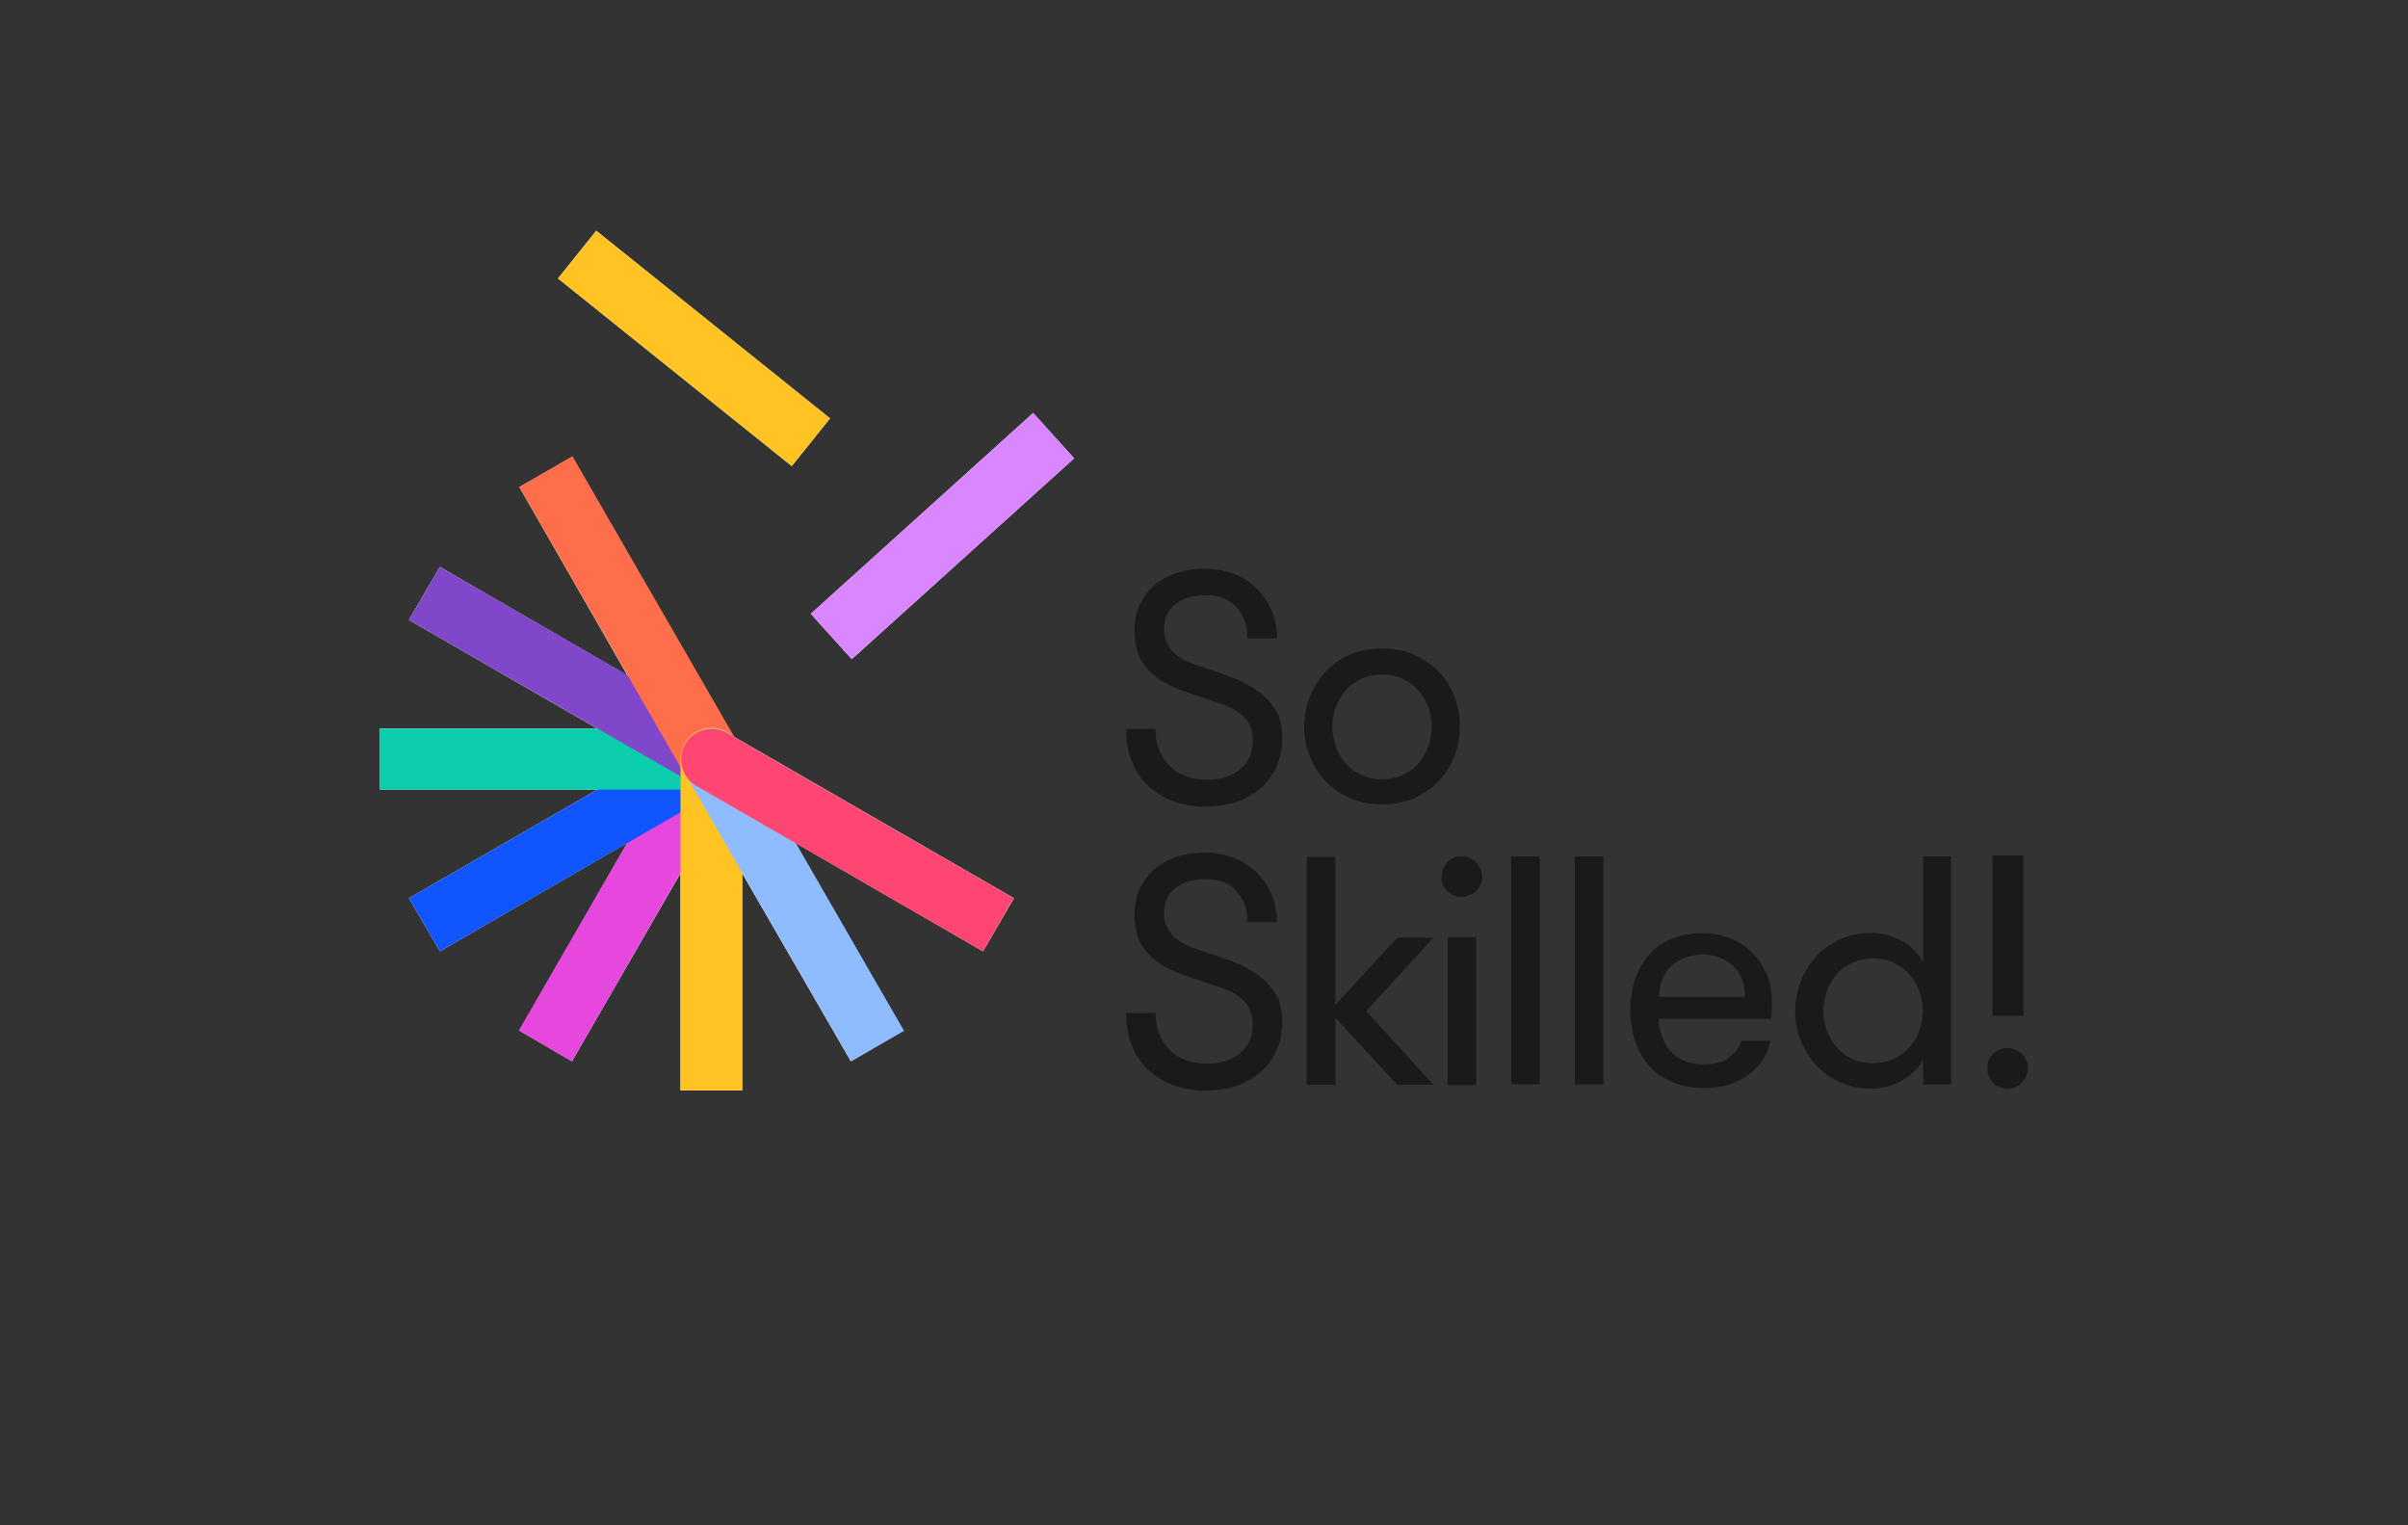 <?xml version="1.0" encoding="utf-8"?>
<!-- Generator: Adobe Illustrator 22.1.0, SVG Export Plug-In . SVG Version: 6.00 Build 0)  -->
<svg version="1.1" id="Calque_1" xmlns="http://www.w3.org/2000/svg" xmlns:xlink="http://www.w3.org/1999/xlink" x="0px" y="0px"
	 viewBox="0 0 1020.5 646.3" style="enable-background:new 0 0 1020.5 646.3;" xml:space="preserve">
<rect x="0" y="0" width="1020.5" height="646.3" fill="#333333" stroke="none"/>
<style type="text/css">
	.st0{fill:#1A1A1A;}
	.st1{fill:#FFFFFF;}
	.st2{fill:#E647DC;}
	.st3{fill:#1155FF;}
	.st4{fill:#0ACDAC;}
	.st5{fill:#8147CA;}
	.st6{fill:#FF6E4B;}
	.st7{fill:#FFC423;}
	.st8{fill:#8FBBFF;}
	.st9{fill:#FF4672;}
	.st10{fill:#DA86FF;}
</style>
<g>
	<g>
		<g>
			<g>
				<path class="st0" d="M489.7,308.7c0,6.6,2,11.9,6,15.9c4,3.8,9.2,5.8,15.9,5.8c5.6,0,10.2-1.4,13.9-4.4c3.6-3,5.4-7,5.4-12.1
					c0-3-0.6-5.4-1.6-7.2c-1-1.8-2.6-3.6-4.4-4.8c-1.8-1.4-3.8-2.4-6-3.2s-4.2-1.4-6.4-2.2c-4.4-1.4-8.4-2.8-12.3-4.2
					c-3.8-1.4-7.2-3.2-10.2-5.4c-2.8-2.2-5.2-4.8-6.8-8c-1.6-3.2-2.4-7.2-2.4-12.3c0-3.8,0.8-7.4,2.2-10.4c1.6-3.2,3.6-5.8,6.2-8.2
					c2.6-2.2,5.8-4,9.4-5.2s7.6-1.8,12.1-1.8c4.4,0,8.4,0.8,12.3,2.2c3.6,1.4,6.8,3.4,9.4,6c2.6,2.6,4.8,5.6,6.4,9.2
					c1.6,3.6,2.4,7.6,2.4,12.1h-12.5c0-5.6-1.6-10-4.8-13.3c-3-3.4-7.4-5-12.9-5c-5.4,0-9.6,1.2-12.9,3.8c-3.2,2.6-4.8,6-4.8,10.6
					c0,2.6,0.6,4.8,1.6,6.6s2.4,3.4,4,4.6c1.6,1.2,3.6,2.2,5.8,3.2c2.2,0.8,4.4,1.6,6.6,2.2c3.6,1.2,7.4,2.6,11.3,4
					c3.8,1.4,7.2,3.4,10.4,5.6c3.2,2.2,5.6,4.8,7.6,8c2,3.2,2.8,7,2.8,11.9c0,4.6-0.8,8.8-2.6,12.5c-1.6,3.6-4,6.6-7,9.2
					c-3,2.4-6.4,4.4-10.4,5.6c-4,1.2-8.2,1.8-12.9,1.8c-4.6,0-9-0.8-13.1-2.2c-4-1.6-7.6-3.6-10.6-6.4c-3-2.8-5.4-6.2-7-10.4
					c-1.8-4-2.6-8.6-2.6-13.9h12.5V308.7z"/>
			</g>
			<g>
				<path class="st0" d="M585.6,340.8c-5,0-9.4-0.8-13.5-2.6c-4-1.8-7.4-4.2-10.4-7.2c-2.8-3-5-6.6-6.6-10.4
					c-1.6-4-2.4-8.2-2.4-12.7s0.8-8.6,2.4-12.7s3.8-7.4,6.6-10.6c2.8-3,6.2-5.4,10.4-7.2c4-1.8,8.6-2.6,13.5-2.6
					c5,0,9.6,0.8,13.7,2.6c4,1.8,7.4,4.2,10.4,7.2c3,3,5.2,6.6,6.6,10.6c1.6,4,2.4,8.2,2.4,12.7s-0.8,8.6-2.4,12.7
					c-1.6,4-3.8,7.4-6.6,10.4c-2.8,3-6.4,5.4-10.4,7.2C595.2,340,590.8,340.8,585.6,340.8z M585.6,330.2c3.2,0,6.2-0.6,8.8-1.8
					c2.6-1.2,4.8-2.8,6.6-4.8c1.8-2,3.2-4.2,4.2-7c1-2.6,1.6-5.6,1.6-8.6c0-3-0.6-5.8-1.6-8.6c-1-2.6-2.4-5-4.2-7
					c-1.8-2-4-3.6-6.6-4.8c-2.6-1.2-5.6-1.8-8.8-1.8s-6,0.6-8.6,1.8c-2.6,1.2-4.8,2.8-6.6,4.8s-3.2,4.4-4.2,7
					c-1,2.6-1.6,5.6-1.6,8.6c0,3,0.6,5.8,1.6,8.6c1,2.6,2.4,5,4.2,7c1.8,2,4,3.6,6.6,4.8C579.6,329.6,582.4,330.2,585.6,330.2z"/>
			</g>
		</g>
		<g>
			<g>
				<path class="st0" d="M489.7,429c0,6.6,2,11.9,6,15.9c4,3.8,9.2,5.8,15.9,5.8c5.6,0,10.2-1.4,13.9-4.4c3.6-3,5.4-7,5.4-12.1
					c0-3-0.6-5.4-1.6-7.2c-1-1.8-2.6-3.6-4.4-4.8c-1.8-1.4-3.8-2.4-6-3.2c-2.2-0.8-4.2-1.4-6.4-2.2c-4.4-1.4-8.4-2.8-12.3-4.2
					c-3.8-1.4-7.2-3.2-10.2-5.4c-2.8-2.2-5.2-4.8-6.8-8c-1.6-3.2-2.4-7.2-2.4-12.3c0-3.8,0.8-7.4,2.2-10.4c1.6-3.2,3.6-5.8,6.2-8.2
					c2.6-2.2,5.8-4,9.4-5.2s7.6-1.8,12.1-1.8c4.4,0,8.4,0.8,12.3,2.2c3.6,1.4,6.8,3.4,9.4,6c2.6,2.6,4.8,5.6,6.4,9.2
					c1.6,3.6,2.4,7.6,2.4,12.1h-12.5c0-5.6-1.6-10-4.8-13.3c-3-3.4-7.4-5-12.9-5c-5.4,0-9.6,1.2-12.9,3.8c-3.2,2.6-4.8,6-4.8,10.6
					c0,2.6,0.6,4.8,1.6,6.6s2.4,3.4,4,4.6c1.6,1.2,3.6,2.2,5.8,3.2c2.2,0.8,4.4,1.6,6.6,2.2c3.6,1.2,7.4,2.6,11.3,4
					c3.8,1.4,7.2,3.4,10.4,5.6s5.6,4.8,7.6,8c2,3.2,2.8,7,2.8,11.9c0,4.6-0.8,8.8-2.6,12.5c-1.6,3.6-4,6.6-7,9.2
					c-3,2.4-6.4,4.4-10.4,5.6c-4,1.2-8.2,1.8-12.9,1.8c-4.6,0-9-0.8-13.1-2.2c-4-1.6-7.6-3.6-10.6-6.4c-3-2.8-5.4-6.2-7-10.4
					c-1.8-4-2.6-8.6-2.6-13.9h12.5V429z"/>
			</g>
			<g>
				<path class="st0" d="M579,428.4l28.5,31.3h-15.3l-26.3-28.5v28.5h-12.1v-96.6h12.1v62.7l26.3-28.5h15.3L579,428.4z"/>
			</g>
			<g>
				<path class="st0" d="M610.9,371.6c0-2.4,0.8-4.4,2.4-6.2s3.6-2.6,6-2.6c2.4,0,4.4,0.8,6.2,2.6c1.8,1.8,2.6,3.8,2.6,6.2
					c0,2.4-0.8,4.4-2.6,6s-3.8,2.4-6.2,2.4c-2.4,0-4.4-0.8-6-2.4S610.9,374,610.9,371.6z M613.5,397.1h12.1v62.7h-12.1V397.1z"/>
			</g>
			<g>
				<path class="st0" d="M640.4,362.9h12.1v96.6h-12.1V362.9z"/>
			</g>
			<g>
				<path class="st0" d="M667.4,362.9h12.1v96.6h-12.1V362.9z"/>
			</g>
			<g>
				<path class="st0" d="M702.9,431.6c0,2.6,0.6,5.2,1.4,7.4c0.8,2.4,2,4.4,3.4,6.2c1.6,1.8,3.4,3.2,5.8,4.2c2.4,1,5.4,1.6,8.8,1.6
					c4.6,0,8.2-1,10.6-3c2.4-2,4.2-4.2,5.2-7h12.3c-0.6,2.6-1.6,5.2-3,7.6c-1.4,2.4-3.4,4.4-5.8,6.4c-2.4,1.8-5.2,3.4-8.4,4.4
					c-3.2,1.2-6.8,1.6-10.8,1.6c-5.2,0-9.8-0.8-13.9-2.6c-4-1.8-7.2-4-9.8-7s-4.4-6.4-5.8-10.4c-1.2-4-2-8.2-2-12.9
					c0-4.6,0.6-9,2-13.1c1.4-4,3.4-7.6,6-10.4c2.6-3,5.8-5.2,9.6-6.8c3.8-1.6,8.2-2.4,13.3-2.4c4,0,7.8,0.8,11.5,2.2
					c3.6,1.4,6.6,3.4,9.2,6c2.6,2.6,4.6,5.6,6.2,9c1.4,3.4,2.2,7.2,2.2,11.1c0,1,0,2,0,3.4c0,1.2-0.2,2.8-0.4,4.6h-47.6V431.6z
					 M721.8,404.5c-5.4,0-9.8,1.6-13.3,4.6c-3.4,3-5.2,7.4-5.4,13.3h36.4c0-5.6-1.6-9.8-5-13.1C731,406.1,726.8,404.5,721.8,404.5z"
					/>
			</g>
			<g>
				<path class="st0" d="M815,448.9c-2,3.8-5,6.8-9,9s-8.2,3.4-12.9,3.4c-4.8,0-9.2-0.8-13.1-2.6c-4-1.8-7.4-4.2-10.2-7.2
					s-5-6.6-6.6-10.4c-1.6-4-2.4-8.2-2.4-12.7s0.8-8.6,2.4-12.7c1.6-4,3.8-7.4,6.6-10.6c2.8-3,6.2-5.4,10.2-7.2
					c4-1.8,8.2-2.6,13.1-2.6c4.6,0,8.8,1.2,12.9,3.4c4,2.2,7,5.2,9,9v-44.8h11.9v96.6H815V448.9z M793.7,450.5
					c3.2,0,6.2-0.6,8.8-1.8c2.6-1.2,4.8-2.8,6.6-4.8c1.8-2,3.2-4.2,4.2-7c1-2.6,1.6-5.6,1.6-8.6c0-3-0.6-5.8-1.6-8.6
					c-1-2.6-2.4-5-4.2-7c-1.8-2-4-3.6-6.6-4.8c-2.6-1.2-5.6-1.8-8.8-1.8s-6,0.6-8.6,1.8c-2.6,1.2-4.8,2.8-6.6,4.8
					c-1.8,2-3.2,4.4-4.2,7c-1,2.6-1.6,5.6-1.6,8.6c0,3,0.6,5.8,1.6,8.6c1,2.6,2.4,5,4.2,7c1.8,2,4,3.6,6.6,4.8
					C787.5,449.9,790.5,450.5,793.7,450.5z"/>
			</g>
			<g>
				<path class="st0" d="M844.4,362.5h13.1v67.9h-13.1V362.5z M842.2,452.5c0-2.4,0.8-4.4,2.4-6c1.6-1.6,3.8-2.4,6.2-2.4
					s4.4,0.8,6,2.4s2.6,3.6,2.6,6s-0.8,4.4-2.6,6.2c-1.6,1.8-3.8,2.6-6,2.6c-2.4,0-4.4-0.8-6.2-2.6C843,457,842.2,454.8,842.2,452.5
					z"/>
			</g>
		</g>
	</g>
	<g>
		<g>
			<g>
				<polygon class="st1" points="242.4,193.6 220.1,206.4 265.9,286.2 186.4,240.2 173.3,262.7 253.1,308.7 161,308.7 161,334.6 
					253.1,334.6 173.3,380.6 186.4,403.1 265.9,357.1 220.1,436.7 242.4,449.7 288.4,370 288.4,462 314.5,462 314.5,370 
					360.6,449.7 382.9,436.7 337,357.1 416.6,403.1 429.7,380.6 310.9,312.1 				"/>
			</g>
			<g>
				
					<rect x="336" y="214" transform="matrix(0.742 -0.67 0.67 0.742 -49.075 326.415)" class="st1" width="127" height="25.9"/>
			</g>
			<g>
				
					<rect x="281.2" y="84.3" transform="matrix(0.626 -0.78 0.78 0.626 -5.307 284.546)" class="st1" width="25.9" height="127"/>
			</g>
		</g>
		<g>
			<g>
				<g>
					<path class="st2" d="M242.4,449.7l-22.5-13.1L290,315.1c3.6-6.2,11.5-8.2,17.7-4.8l0,0c6.2,3.6,8.2,11.5,4.8,17.7L242.4,449.7z
						"/>
				</g>
			</g>
			<g>
				<g>
					<path class="st3" d="M186.4,403.1l-13.1-22.5l121.6-70.1c6.2-3.6,14.1-1.4,17.7,4.8l0,0c3.6,6.2,1.4,14.1-4.8,17.7L186.4,403.1
						z"/>
				</g>
			</g>
			<g>
				<g>
					<path class="st4" d="M301.5,334.6H161v-25.9h140.4c7.2,0,13.1,5.8,13.1,13.1l0,0C314.5,328.8,308.7,334.6,301.5,334.6z"/>
				</g>
			</g>
			<g>
				<g>
					<path class="st5" d="M295.1,332.8l-121.8-70.1l13.1-22.5l121.6,70.1c6.2,3.6,8.2,11.5,4.8,17.7l0,0
						C309.1,334.2,301.3,336.4,295.1,332.8z"/>
				</g>
			</g>
			<g>
				<g>
					<path class="st6" d="M290.2,328.2l-70.1-121.8l22.5-13.1l70.1,121.6c3.6,6.2,1.4,14.1-4.8,17.7l0,0
						C301.7,336.4,293.8,334.4,290.2,328.2z"/>
				</g>
			</g>
			<g>
				<g>
					<path class="st7" d="M314.5,462h-26.1V321.5c0-7.2,5.8-13.1,13.1-13.1l0,0c7.2,0,13.1,5.8,13.1,13.1V462z"/>
				</g>
			</g>
			<g>
				<g>
					<path class="st8" d="M360.6,449.7l-70.1-121.6c-3.6-6.2-1.4-14.1,4.8-17.7l0,0c6.2-3.6,14.1-1.4,17.7,4.8l70.1,121.6
						L360.6,449.7z"/>
				</g>
			</g>
			<g>
				<g>
					<path class="st9" d="M416.6,403.1L295.1,333c-6.2-3.6-8.2-11.5-4.8-17.7l0,0c3.6-6.2,11.5-8.2,17.7-4.8l121.6,70.1L416.6,403.1
						z"/>
				</g>
			</g>
			<g>
				<g>
					
						<rect x="336" y="214" transform="matrix(0.742 -0.67 0.67 0.742 -49.071 326.412)" class="st10" width="127" height="25.9"/>
				</g>
			</g>
			<g>
				<g>
					
						<rect x="281.2" y="84.3" transform="matrix(0.626 -0.78 0.78 0.626 -5.307 284.546)" class="st7" width="25.9" height="127"/>
				</g>
			</g>
		</g>
	</g>
</g>
</svg>

